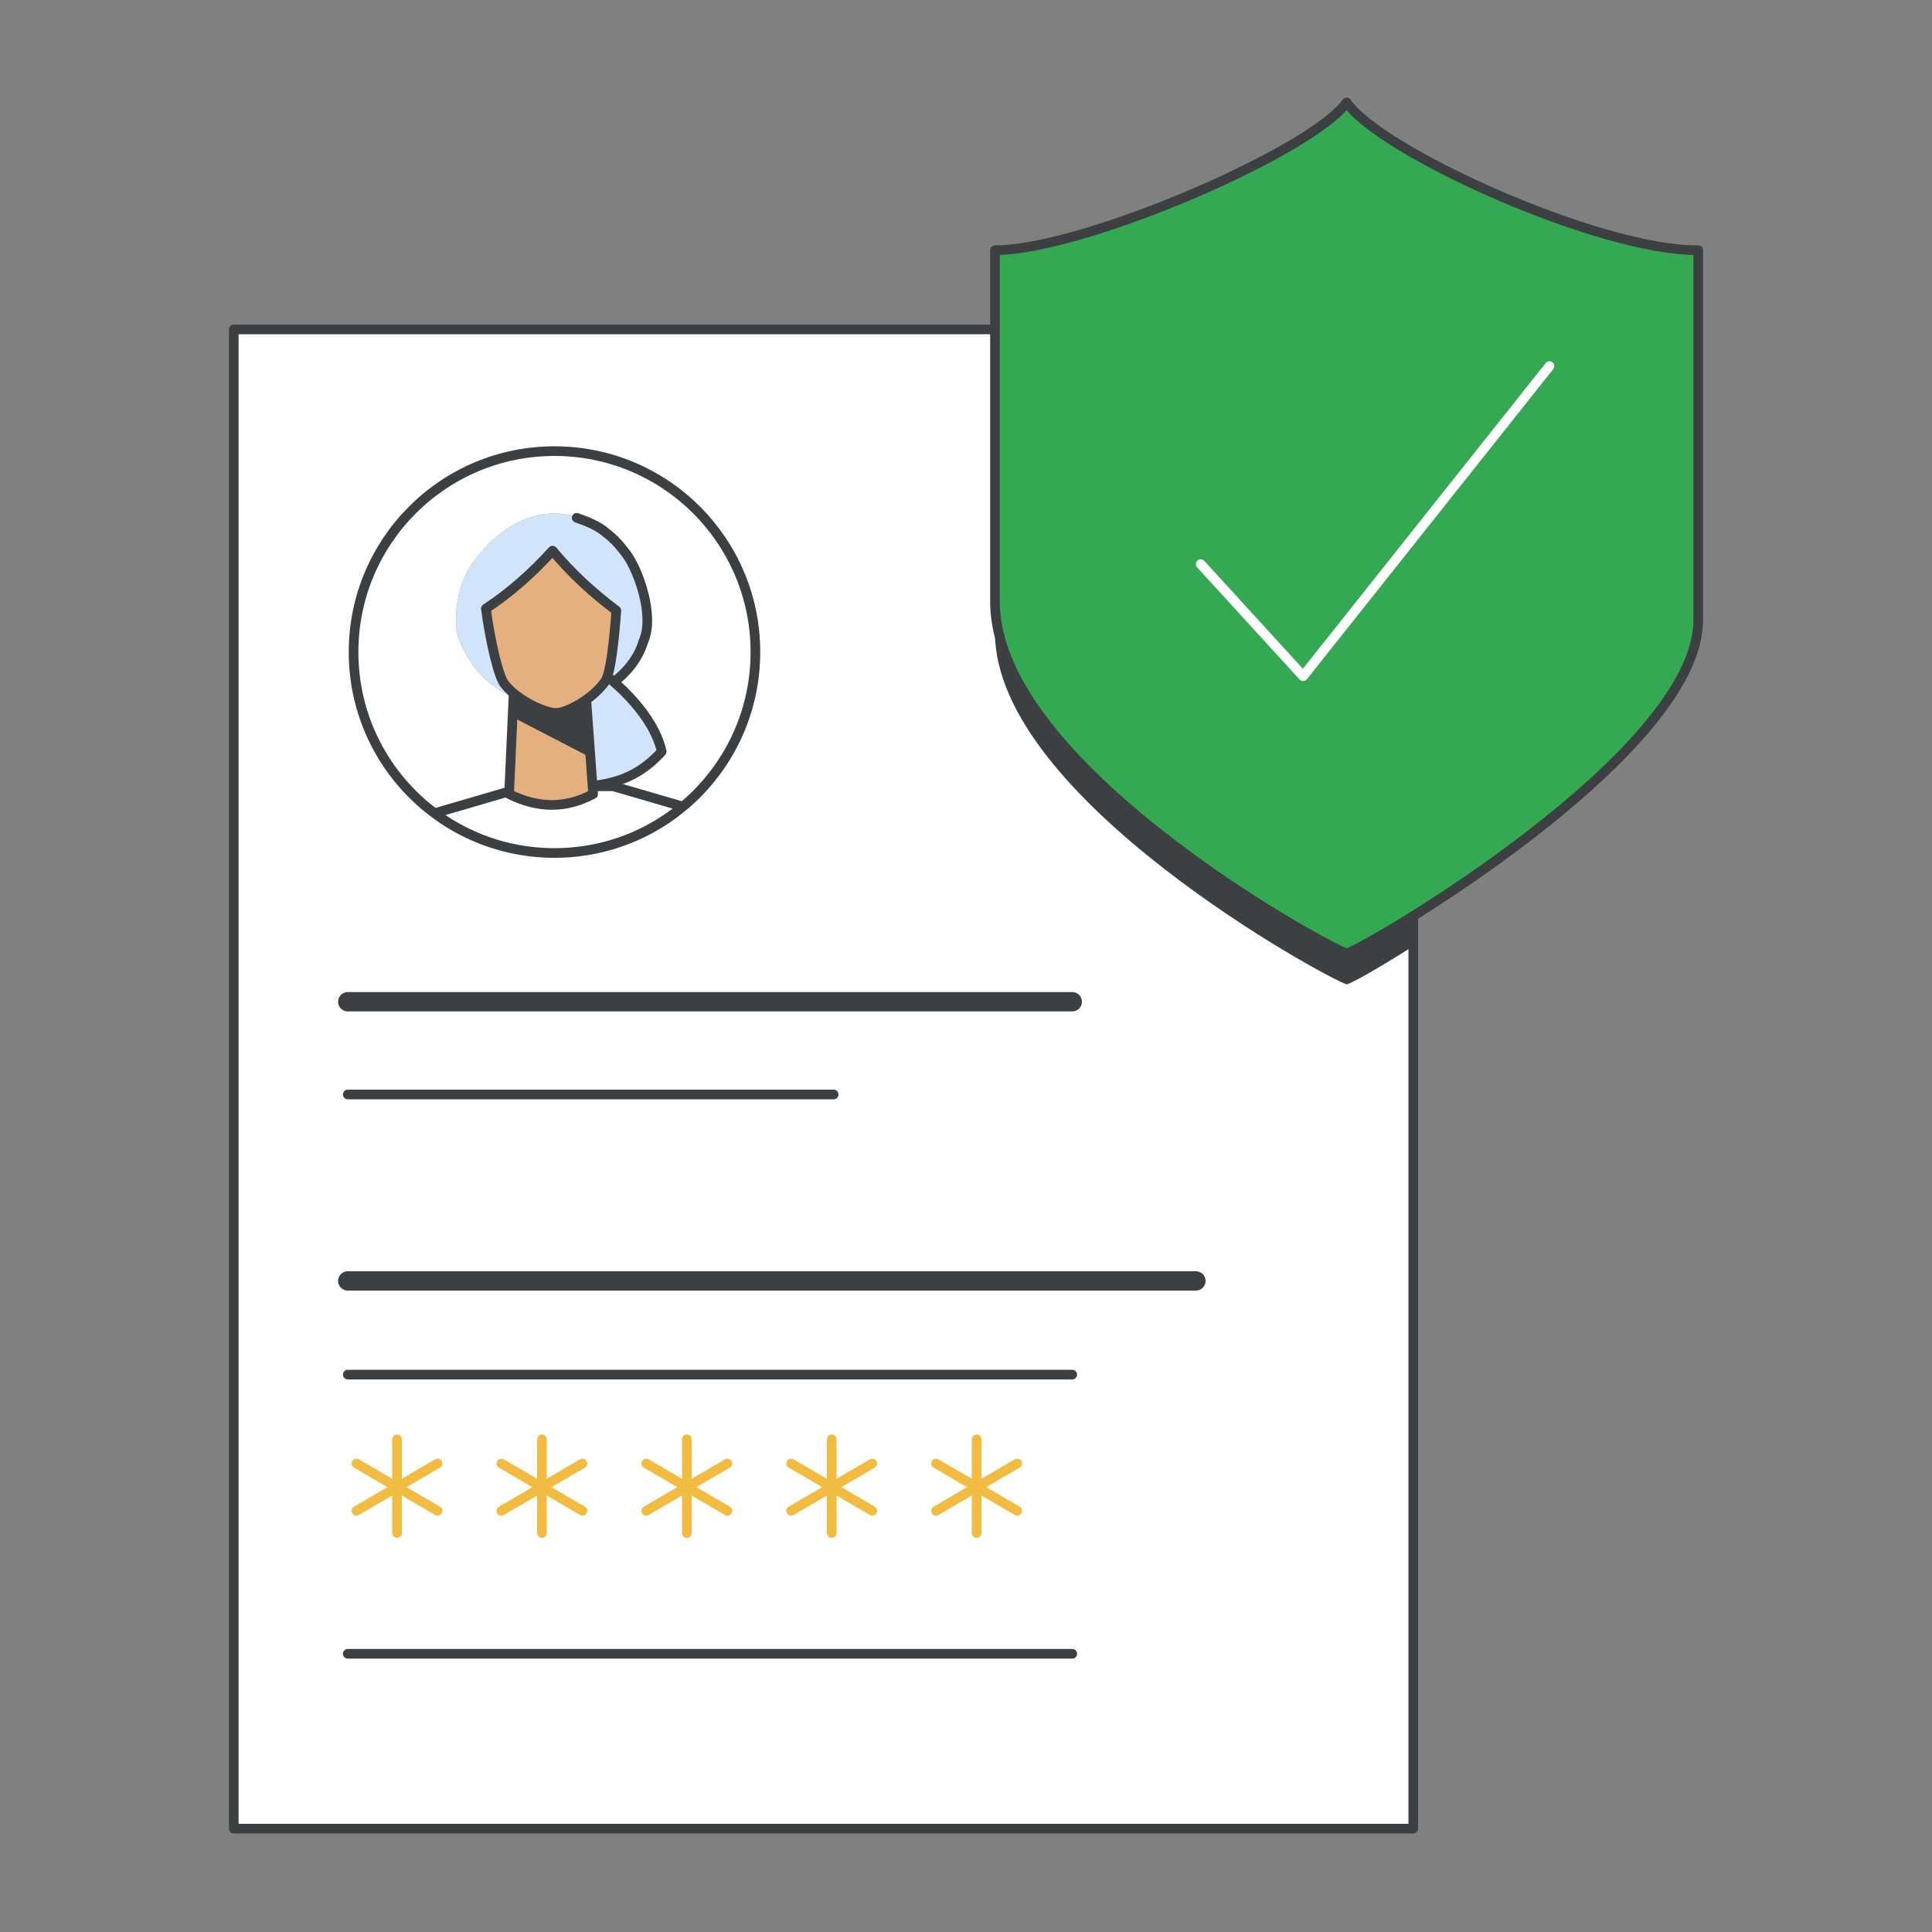 <svg enable-background="new 0 0 200 200" viewBox="0 0 200 200" xmlns="http://www.w3.org/2000/svg" xmlns:xlink="http://www.w3.org/1999/xlink"><rect x="0" y="0" width="200" height="200" fill="#808080" stroke="none"/><clipPath id="a"><circle cx="57.4" cy="67.5" r="20.8"/></clipPath><path d="m24.2 34.1h122.1v155.2h-122.1z" fill="#fff" stroke="#3d4043" stroke-linecap="round" stroke-linejoin="round" stroke-miterlimit="10"/><circle cx="57.4" cy="67.5" fill="#fff" r="20.8"/><g clip-path="url(#a)"><path d="m53.8 54c-1.9.9-3.4 2.3-4.6 3.9-1.9 2.3-2.4 6.3-1.7 8.3 4.2 10.4 17 7 19.1.1 1.2-2.6-.5-7.4-1.8-9.1-.6-.8-1.2-1.5-2-2.1-.9-.8-2-1.2-3.1-1.6-1.9-.6-4.1-.4-5.9.5z" fill="#5fad66"/><path d="m53.8 54c-1.9.9-3.4 2.3-4.6 3.9-1.9 2.3-2.4 6.3-1.7 8.3 4.2 10.4 17 7 19.1.1 1.2-2.6-.5-7.4-1.8-9.1-.6-.8-1.2-1.5-2-2.1-.9-.8-2-1.2-3.1-1.6-1.9-.6-4.1-.4-5.9.5z" fill="#d2e3fc"/><path d="m57.9 72.8c4-.4 7.7-3 8.7-6.4 1.2-2.6-.5-7.4-1.8-9.1-.6-.8-1.2-1.5-2-2.1-.9-.8-2-1.2-3.1-1.6" fill="none" stroke="#3d4043" stroke-linecap="round" stroke-linejoin="round" stroke-miterlimit="10"/><path d="m61.1 68.7c4.2 2.9 6.8 6.3 7.4 9.1-2.9 3.2-5.8 3.4-8.4 3.7-1.8-4.6-1.2-8.3-.5-12z" fill="#d2e3fc"/><path d="m61.1 68.7c4.2 2.9 6.8 6.3 7.4 9.1-2.9 3.2-5.8 3.4-8.4 3.7-1.8-4.6-1.2-8.3-.5-12z" fill="none" stroke="#3d4043" stroke-linecap="round" stroke-linejoin="round" stroke-miterlimit="10"/><path d="m73.8 84.4s-10.3-3-10.3-3h-9s-10.2 3-10.3 3c-6 2.4-8.9 10.7-9.5 14.9v31.1h48.6c0-.2-.1-31-.1-31.2-1.1-5.4-3.5-12.5-9.4-14.8z" fill="#fff" stroke="#3d4043" stroke-linecap="round" stroke-linejoin="round" stroke-miterlimit="10"/><path d="m61.4 82.2-.8-11h-7.4l-.5 11c3 1.5 5.9 1.5 8.7 0z" fill="#e5b080"/><path d="m61.4 82.2-.8-11h-7.4l-.5 11c3 1.5 5.9 1.5 8.7 0z" fill="none" stroke="#3d4043" stroke-linecap="round" stroke-linejoin="round" stroke-miterlimit="10"/><path d="m61.1 78.4-.6-7.2h-7.3l-.2 3z" fill="#3d4043"/><path d="m57.2 57c-2 2.2-4.3 4.3-6.9 6 .4 3.1 1.3 7.2 2 7.9 1.4 1.7 4 2.8 5.1 2.9h.3c1.1-.1 3.6-1.4 4.9-3.2.6-.7 1-4.5 1.2-7.4-2.4-1.8-4.6-3.8-6.6-6.2z" fill="#e5b080"/><path d="m57.2 57c-2 2.2-4.3 4.3-6.9 6 .4 3.1 1.3 7.2 2 7.9 1.4 1.7 4 2.8 5.1 2.9h.3c1.1-.1 3.6-1.4 4.9-3.2.6-.7 1-4.5 1.2-7.4-2.4-1.8-4.6-3.8-6.6-6.2z" fill="none" stroke="#3d4043" stroke-linecap="round" stroke-linejoin="round" stroke-miterlimit="10"/></g><circle cx="57.4" cy="67.5" fill="none" r="20.8" stroke="#3d4043" stroke-linecap="round" stroke-linejoin="round" stroke-miterlimit="10"/><path d="m146.3 19c-3.4-1.9-5.9-3.8-6.9-5.2-3.5 5-27.2 15.3-36.4 15.3v36.4c0 17.1 34.4 35.8 36.4 36.4.5-.1 3-1.5 6.5-3.7" fill="#3c4043"/><path d="m139.4 10.6c-3.5 5-27.2 15.3-36.4 15.3v36.4c0 17.1 34.4 35.8 36.4 36.4 2-.5 36.4-20.6 36.4-34.5 0-14.4 0-21.6 0-38.3-10.2.1-32.9-10.2-36.4-15.3z" fill="#34a853"/><g fill="none" stroke-linecap="round" stroke-linejoin="round" stroke-miterlimit="10"><path d="m139.4 10.6c-3.5 5-27.2 15.3-36.4 15.3v36.4c0 17.1 34.4 35.8 36.4 36.4 2-.5 36.4-20.6 36.4-34.5 0-14.4 0-21.6 0-38.3-10.2.1-32.9-10.2-36.4-15.3z" stroke="#3d4043"/><path d="m124.3 58.4 10.6 11.6 25.5-32.1" stroke="#fff"/><path d="m36 103.7h75" stroke="#3d4043" stroke-width="2"/><path d="m36 113.3h50.3" stroke="#3d4043"/><path d="m36 132.6h87.8" stroke="#3d4043" stroke-width="2"/><path d="m36 142.3h75" stroke="#3d4043"/><path d="m36 171.2h75" stroke="#3d4043"/><path d="m71.1 149v9.7" stroke="#f2bc42"/><path d="m75.3 151.5-8.4 4.9" stroke="#f2bc42"/><path d="m66.9 151.5 8.4 4.9" stroke="#f2bc42"/><path d="m56.1 149v9.7" stroke="#f2bc42"/><path d="m60.3 151.5-8.4 4.9" stroke="#f2bc42"/><path d="m51.9 151.5 8.4 4.9" stroke="#f2bc42"/><path d="m41.1 149v9.7" stroke="#f2bc42"/><path d="m45.3 151.5-8.4 4.9" stroke="#f2bc42"/><path d="m36.9 151.5 8.4 4.9" stroke="#f2bc42"/><path d="m86.1 149v9.7" stroke="#f2bc42"/><path d="m90.3 151.5-8.4 4.9" stroke="#f2bc42"/><path d="m81.9 151.5 8.4 4.9" stroke="#f2bc42"/><path d="m101.1 149v9.7" stroke="#f2bc42"/><path d="m105.3 151.5-8.4 4.9" stroke="#f2bc42"/><path d="m96.9 151.5 8.4 4.9" stroke="#f2bc42"/></g></svg>